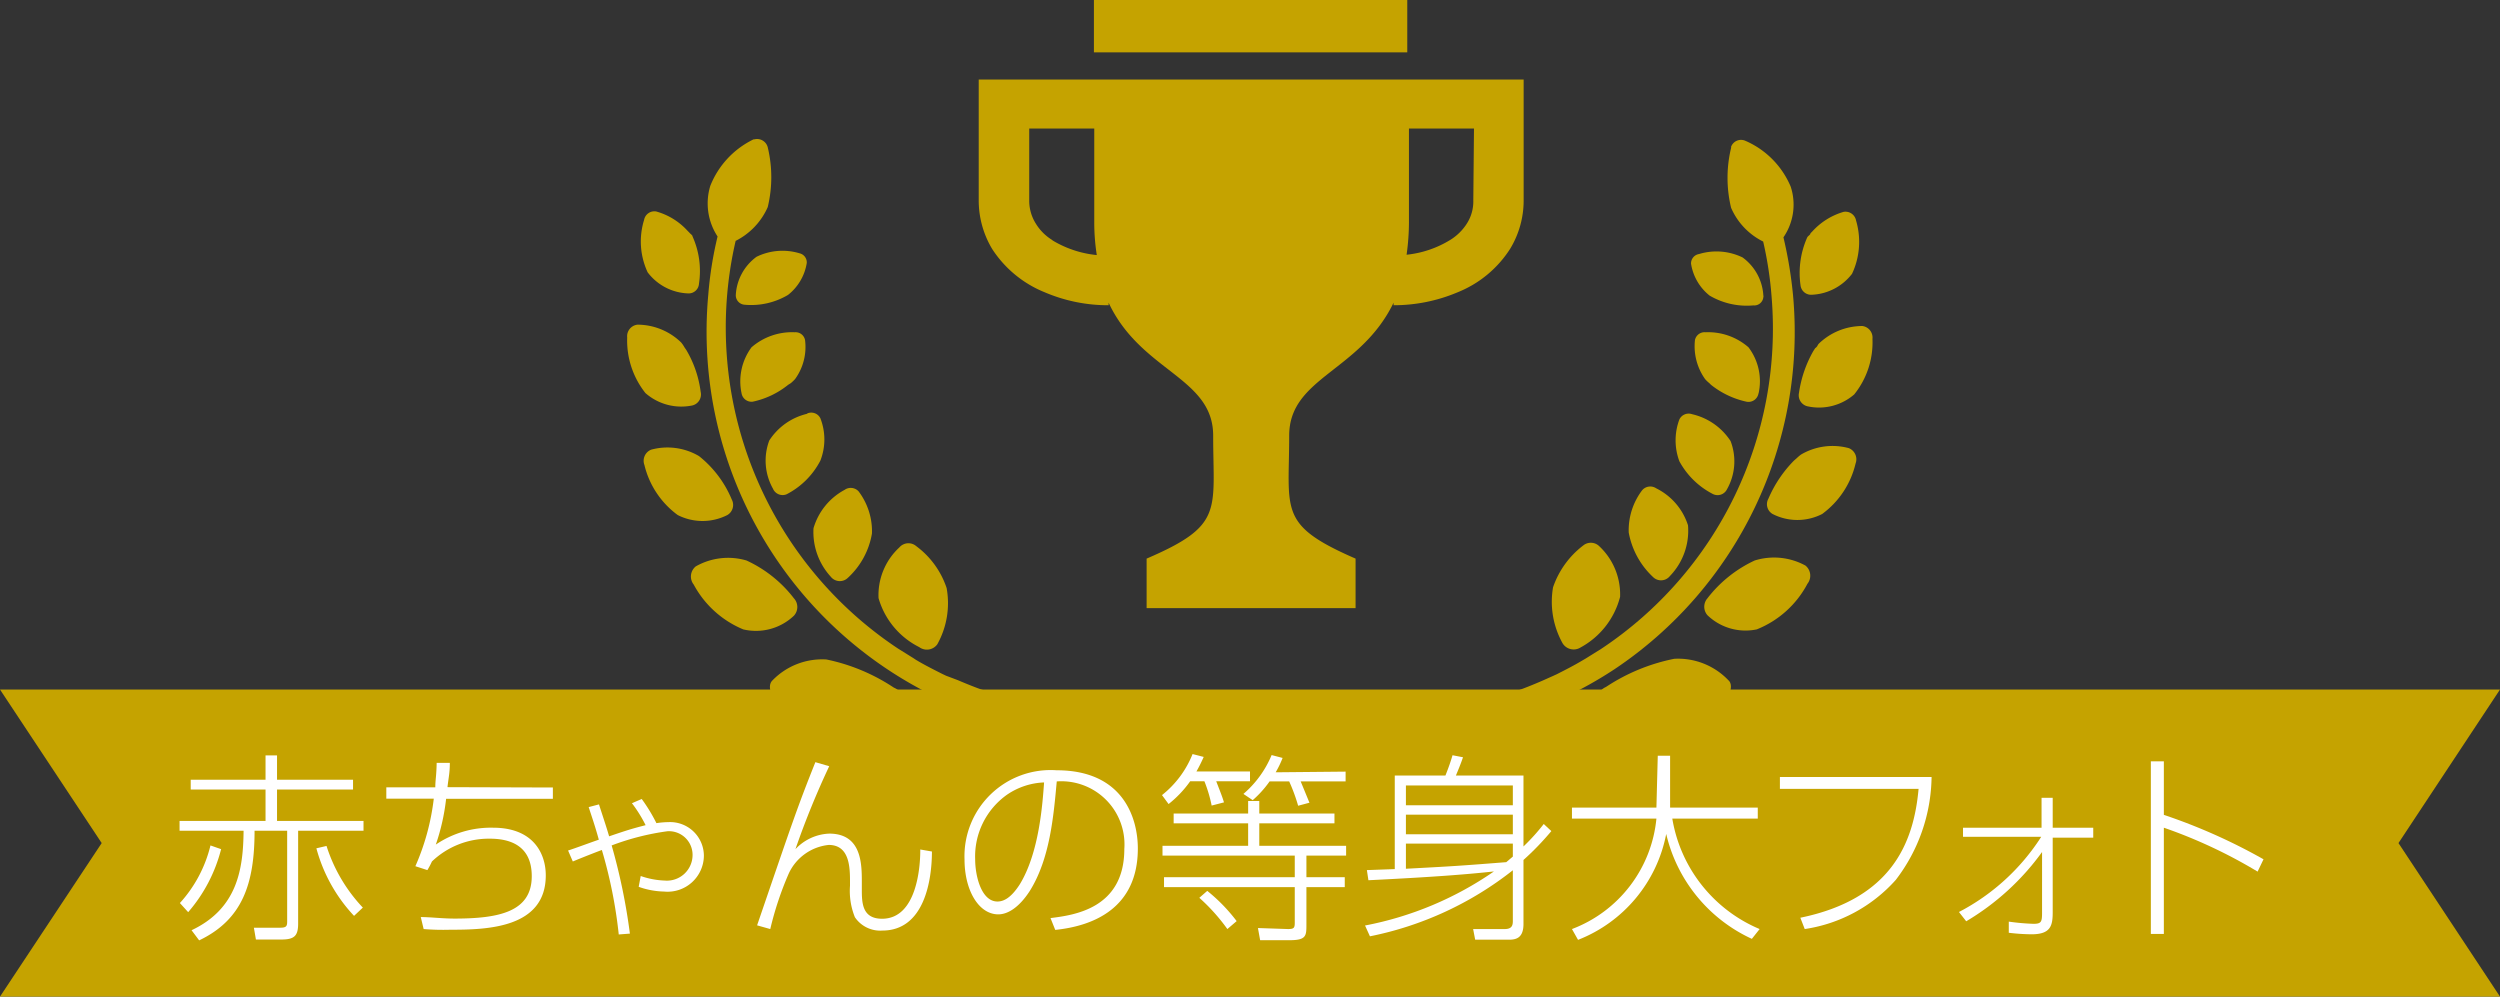 <svg xmlns="http://www.w3.org/2000/svg" viewBox="0 0 148 59" width="148" height="59"><rect x="0" y="0" width="148" height="59" fill="#333333" stroke="none"/><defs><style>.cls-1{fill:#c5a300;}.cls-2{isolation:isolate;}.cls-3{fill:#fff;}</style></defs><title>icon-award</title><g id="レイヤー_2" data-name="レイヤー 2"><g id="レイヤー_1-2" data-name="レイヤー 1"><g id="レイヤー_2-2" data-name="レイヤー 2"><g id="レイヤー_2-2-2" data-name="レイヤー 2-2"><polygon class="cls-1" points="148 59 0 59 6.02 49.91 0 40.82 148 40.82 141.99 49.91 148 59"/><path class="cls-1" d="M54.42,38.31a.76.76,0,0,0,1.07-.17l0,0a5,5,0,0,0,.55-3.33,5.09,5.09,0,0,0-1.8-2.48.71.71,0,0,0-1,.08,3.84,3.84,0,0,0-1.23,3A4.69,4.69,0,0,0,54.42,38.31Z"/><path class="cls-1" d="M50.42,43.71a3.46,3.46,0,0,0,3-1.87.88.88,0,0,0-.5-1.13,11.33,11.33,0,0,0-4-1.67,4.1,4.1,0,0,0-3.2,1.25c-.27.27-.14.85.3,1.24A7.42,7.42,0,0,0,50.42,43.71Z"/><path class="cls-1" d="M49.18,34.14a.68.68,0,0,0,1,.08h0a4.59,4.59,0,0,0,1.44-2.64,3.92,3.92,0,0,0-.79-2.49A.63.63,0,0,0,50,29a3.78,3.78,0,0,0-1.84,2.27A3.91,3.91,0,0,0,49.18,34.14Z"/><path class="cls-1" d="M47,35.42a7.48,7.48,0,0,0-2.81-2.24,3.87,3.87,0,0,0-3,.35.77.77,0,0,0-.12,1.08A5.89,5.89,0,0,0,44,37.26a3.26,3.26,0,0,0,3-.81A.76.76,0,0,0,47,35.42Z"/><path class="cls-1" d="M46.82,22.68a2.83,2.83,0,0,0,.25-.24,3.24,3.24,0,0,0,.59-2.3.57.57,0,0,0-.61-.47,3.66,3.66,0,0,0-2.56.89,3.39,3.39,0,0,0-.59,2.72.6.6,0,0,0,.66.5h0a5,5,0,0,0,2.1-1Z"/><path class="cls-1" d="M47.81,24.49a3.66,3.66,0,0,0-2.27,1.59,3.39,3.39,0,0,0,.22,2.85.62.62,0,0,0,.81.33h0a4.64,4.64,0,0,0,2-2,3.45,3.45,0,0,0,0-2.49.6.6,0,0,0-.81-.28Z"/><path class="cls-1" d="M40.12,30.49a3.24,3.24,0,0,0,2.94,0,.69.69,0,0,0,.26-.92A6.42,6.42,0,0,0,41.38,27a3.68,3.68,0,0,0-2.83-.38.71.71,0,0,0-.4.91A5.17,5.17,0,0,0,40.12,30.49Z"/><path class="cls-1" d="M41,24a.67.67,0,0,0,.48-.8,6.48,6.48,0,0,0-.85-2.48l-.11-.16a1.87,1.87,0,0,0-.2-.29,3.72,3.72,0,0,0-2.58-1.05.69.69,0,0,0-.61.76,5,5,0,0,0,1.08,3.29A3.22,3.22,0,0,0,41,24Z"/><path class="cls-1" d="M47.35,15a3.5,3.5,0,0,0-2.56.2,3,3,0,0,0-1.23,2.25.56.56,0,0,0,.52.59h0a4.27,4.27,0,0,0,2.57-.58,3,3,0,0,0,1.11-1.89A.55.55,0,0,0,47.35,15Z"/><path class="cls-1" d="M40.7,13.66a3.93,3.93,0,0,0-1.85-1.14.62.62,0,0,0-.72.5v0a4.32,4.32,0,0,0,.21,3.1,3.14,3.14,0,0,0,2.41,1.25.61.61,0,0,0,.63-.58A5,5,0,0,0,41,14c0-.08-.13-.15-.19-.23Z"/><path class="cls-1" d="M57.62,42.22a.79.79,0,0,0,1.05-.4h0a.79.79,0,0,0-.57-1s-.52-.18-1.41-.56L56,40l-.23-.11c-.47-.24-1-.5-1.55-.83l-.15-.1-.93-.58a22.81,22.81,0,0,1-9.59-24.12,4.08,4.08,0,0,0,1.9-2,7.56,7.56,0,0,0,0-3.54.65.65,0,0,0-.79-.47l-.05,0A5.18,5.18,0,0,0,42.05,11a3.57,3.57,0,0,0,.43,3,22.14,22.14,0,0,0-.55,3.45A24,24,0,0,0,56.12,41.59C57.06,42,57.62,42.22,57.62,42.22Z"/><path class="cls-1" d="M93.73,32.29a5.24,5.24,0,0,0-1.79,2.48,5.05,5.05,0,0,0,.57,3.32.77.77,0,0,0,1.06.24l0,0a4.76,4.76,0,0,0,2.34-3,3.91,3.91,0,0,0-1.24-3A.71.71,0,0,0,93.73,32.29Z"/><path class="cls-1" d="M97.58,43.71a7.39,7.39,0,0,0,4.45-2.2c.45-.4.57-1,.29-1.24A4.12,4.12,0,0,0,99.12,39a11.33,11.33,0,0,0-4.05,1.67.89.89,0,0,0-.48,1.13A3.38,3.38,0,0,0,97.58,43.71Z"/><path class="cls-1" d="M98.05,28.91a.63.63,0,0,0-.84.12,3.92,3.92,0,0,0-.79,2.49,4.77,4.77,0,0,0,1.44,2.64.67.67,0,0,0,1-.06h0a3.86,3.86,0,0,0,1.07-3A3.69,3.69,0,0,0,98.05,28.91Z"/><path class="cls-1" d="M104,37.26a5.84,5.84,0,0,0,3-2.7.77.77,0,0,0-.12-1.08,3.87,3.87,0,0,0-3-.3,7.55,7.55,0,0,0-2.8,2.24.76.76,0,0,0,0,1A3.25,3.25,0,0,0,104,37.26Z"/><path class="cls-1" d="M104.11,23.28a3.32,3.32,0,0,0-.6-2.72,3.63,3.63,0,0,0-2.54-.89.58.58,0,0,0-.63.47,3.36,3.36,0,0,0,.6,2.3,1.88,1.88,0,0,0,.25.24l.1.1a5.11,5.11,0,0,0,2.1,1,.6.6,0,0,0,.71-.48Z"/><path class="cls-1" d="M101.41,29.25a.62.62,0,0,0,.83-.29v0a3.35,3.35,0,0,0,.21-2.85,3.71,3.71,0,0,0-2.28-1.59.61.61,0,0,0-.75.31,3.53,3.53,0,0,0,0,2.48A4.7,4.7,0,0,0,101.41,29.25Z"/><path class="cls-1" d="M109.85,27.44a.71.71,0,0,0-.4-.91h0a3.68,3.68,0,0,0-2.83.38,2.75,2.75,0,0,0-.26.22l-.16.14a7.3,7.3,0,0,0-1.51,2.25.67.67,0,0,0,.25.91h0a3.22,3.22,0,0,0,2.93,0A5.17,5.17,0,0,0,109.85,27.44Z"/><path class="cls-1" d="M107.46,20.61l-.11.17a7,7,0,0,0-.85,2.48.67.67,0,0,0,.49.79,3.18,3.18,0,0,0,2.78-.7,4.91,4.91,0,0,0,1.08-3.29.69.69,0,0,0-.6-.76h0a3.72,3.72,0,0,0-2.58,1.05C107.6,20.42,107.6,20.52,107.46,20.61Z"/><path class="cls-1" d="M104.39,17.49a3,3,0,0,0-1.23-2.25,3.55,3.55,0,0,0-2.58-.2.56.56,0,0,0-.47.57,3,3,0,0,0,1.1,1.89,4.35,4.35,0,0,0,2.59.58.54.54,0,0,0,.59-.49A.17.17,0,0,0,104.39,17.49Z"/><path class="cls-1" d="M107.18,13.81c0,.09-.14.15-.19.24a5.17,5.17,0,0,0-.4,2.83.63.63,0,0,0,.65.57,3.17,3.17,0,0,0,2.4-1.24,4.45,4.45,0,0,0,.24-3.15.64.64,0,0,0-.73-.52,4,4,0,0,0-1.85,1.15Z"/><path class="cls-1" d="M90.39,42.22a14.66,14.66,0,0,0,1.49-.61,23.47,23.47,0,0,0,3.71-2,24,24,0,0,0,10.56-22.11,25.33,25.33,0,0,0-.57-3.45,3.42,3.42,0,0,0,.43-3,5.12,5.12,0,0,0-2.72-2.73.63.63,0,0,0-.81.37.14.14,0,0,1,0,.07,7.56,7.56,0,0,0,0,3.54,4,4,0,0,0,1.9,2,21.8,21.8,0,0,1,.5,3.29,22.75,22.75,0,0,1-10.1,20.83l-.9.56-.17.1c-.55.33-1.07.59-1.54.83l-.24.11-.65.29c-.88.38-1.4.56-1.4.56a.81.81,0,0,0-.58,1,.8.8,0,0,0,1,.44Z"/><g class="cls-2"><path class="cls-3" d="M20.9,46.74H16.4V48.6h5.12v.58H17.65v5.5c0,.73-.23.94-1,.94H15.15l-.12-.7,1.57,0c.35,0,.4-.1.4-.36V49.18H15.07c0,3.13-.71,5.26-3.28,6.49l-.45-.6c2.71-1.28,3.06-3.61,3.08-5.89H10.63V48.6h5.09V46.74H11.29v-.58h4.43V44.72h.68v1.44h4.5ZM10.65,53.46a7.8,7.8,0,0,0,1.81-3.41l.63.22A9.12,9.12,0,0,1,11.14,54Zm8.68-3.38a9.48,9.48,0,0,0,2.15,3.65l-.52.49a9.41,9.41,0,0,1-2.23-4Z"/></g><g class="cls-2"><path class="cls-3" d="M32.73,46.62v.67H26.41A12.58,12.58,0,0,1,25.8,50a5.8,5.8,0,0,1,3.39-1c2.43,0,3.12,1.58,3.12,2.82,0,3.14-3.5,3.22-5.65,3.22A14,14,0,0,1,25.08,55l-.17-.71c.58,0,1.26.09,2,.09,2.63,0,4.57-.4,4.57-2.51,0-1.89-1.4-2.22-2.48-2.22A4.87,4.87,0,0,0,25.57,51a4.47,4.47,0,0,1-.27.51l-.71-.23a13.94,13.94,0,0,0,1.09-4H22.87v-.67h2.9c0-.43.07-.71.08-1.45h.78c0,.59-.07.84-.14,1.44Z"/></g><g class="cls-2"><path class="cls-3" d="M36.63,55.32a27.89,27.89,0,0,0-1-5c-.17.06-1,.38-1.72.68l-.28-.65c.3-.09,1.57-.56,1.82-.64-.22-.81-.46-1.49-.6-1.93l.61-.16c.19.6.43,1.3.6,1.89,1.12-.38,1.35-.45,2.16-.66a8,8,0,0,0-.81-1.3l.58-.25a9.87,9.87,0,0,1,.87,1.43,5.08,5.08,0,0,1,.71-.06,2,2,0,0,1,2.1,2,2.15,2.15,0,0,1-2.36,2.11,4.72,4.72,0,0,1-1.5-.28l.12-.64a4.84,4.84,0,0,0,1.43.27A1.52,1.52,0,0,0,41,50.62a1.4,1.4,0,0,0-1.49-1.41,14.91,14.91,0,0,0-3.3.84,35.48,35.48,0,0,1,1.08,5.22Z"/></g><g class="cls-2"><path class="cls-3" d="M49.09,45.36a49.43,49.43,0,0,0-2,4.91,2.9,2.9,0,0,1,2-.92c1.93,0,1.93,1.81,1.93,2.89v.38c0,.8,0,1.77,1.2,1.77,2.06,0,2.27-3.1,2.26-4.1l.69.12c0,1.64-.42,4.68-2.94,4.68a1.81,1.81,0,0,1-1.62-.79,4.14,4.14,0,0,1-.29-1.86v-.2c0-.84,0-2.22-1.26-2.22a2.94,2.94,0,0,0-2.36,1.68,19.24,19.24,0,0,0-1.1,3.3l-.78-.22c2.15-6.28,2.39-7,3.45-9.66Z"/><path class="cls-3" d="M62.19,54.35c1.35-.17,4.37-.54,4.37-4.09a3.74,3.74,0,0,0-4-4c-.19,2.09-.41,4.59-1.6,6.49-.65,1-1.32,1.38-1.86,1.38-1.16,0-2-1.42-2-3.25a5.1,5.1,0,0,1,5.45-5.28c4,0,4.81,2.9,4.81,4.63,0,3.53-2.63,4.59-4.89,4.82Zm-2.58-7.3a4.48,4.48,0,0,0-1.88,3.82c0,1,.37,2.5,1.32,2.5.38,0,.81-.23,1.31-1,1.17-1.89,1.36-4.83,1.45-6.05A4.16,4.16,0,0,0,59.61,47.05Z"/></g><g class="cls-2"><path class="cls-3" d="M74,45.67v.58h-2c.33.85.36.93.46,1.25l-.73.19a8.21,8.21,0,0,0-.43-1.44h-.84a6.49,6.49,0,0,1-1.28,1.35l-.39-.53a5.87,5.87,0,0,0,1.81-2.43l.66.17c-.18.4-.28.59-.43.86Zm5,3.07H74.55v1.33h5.14v.58H77.34v1.28h2.27v.59H77.34v2.2c0,.68,0,.94-1,.94H74.6l-.13-.72,1.78.06c.34,0,.4-.06.4-.37V52.52H68.91v-.59h7.74V50.65H68.82v-.58h5.07V48.74H69.48v-.58h4.41v-.74h.66v.74H79ZM72.66,55A11.22,11.22,0,0,0,71,53.15l.47-.41a10.09,10.09,0,0,1,1.74,1.79Zm7-9.32v.58H77c.3.72.41,1,.52,1.26l-.67.18a10.53,10.53,0,0,0-.53-1.44H75.16a6.26,6.26,0,0,1-1,1.11L73.61,47a6.11,6.11,0,0,0,1.67-2.3l.65.17a5.78,5.78,0,0,1-.41.85Z"/></g><g class="cls-2"><path class="cls-3" d="M80.81,54.79a20,20,0,0,0,7.63-3.2c-1.5.16-3.34.32-7.43.52l-.09-.6,1.65-.06V45.91h3c.21-.53.31-.83.42-1.2l.62.12c-.15.44-.28.74-.42,1.08h4v4.2a12.09,12.09,0,0,0,1.2-1.33l.45.42a16.49,16.49,0,0,1-1.65,1.71V54.7c0,.84-.45.93-.86.93h-2L87.21,55l1.87,0c.44,0,.48-.24.48-.48v-3a20,20,0,0,1-8.46,3.91Zm8.75-8.29H83.23v1.17h6.33Zm0,1.73H83.23v1.16h6.33Zm0,1.71H83.23v1.49c2.84-.15,3.14-.17,5.94-.39l.39-.33Z"/></g><g class="cls-2"><path class="cls-3" d="M98.14,44.74h.73v3.07h5.19v.65H99A8.63,8.63,0,0,0,104.17,55l-.46.58a9.12,9.12,0,0,1-5.07-6.21,8.45,8.45,0,0,1-5.22,6.27L93.06,55a7.79,7.79,0,0,0,5-6.54h-5v-.65h5Z"/></g><g class="cls-2"><path class="cls-3" d="M114.35,46a10.22,10.22,0,0,1-2.12,6.09A9,9,0,0,1,106.84,55l-.26-.67c5.38-1.11,6.71-4.41,7-7.63h-8.21V46Z"/></g><g class="cls-2"><path class="cls-3" d="M116.21,49.54V49h4.65V47.23h.66V49h2.4v.59h-2.4V54c0,.79-.11,1.31-1.25,1.31a11.77,11.77,0,0,1-1.35-.09l0-.66a13.21,13.21,0,0,0,1.46.13c.46,0,.51-.11.51-.65V50.44a14.91,14.91,0,0,1-4.49,4.1l-.43-.55a12.79,12.79,0,0,0,4.87-4.45Z"/></g><g class="cls-2"><path class="cls-3" d="M133.65,51.6A29.32,29.32,0,0,0,128.1,49v6.29h-.77V45.07h.77v3.17a33.89,33.89,0,0,1,5.9,2.63Z"/></g><path class="cls-1" d="M83.31,0H64.76V3.1H83.31Z"/><path class="cls-1" d="M83.31,4.71H57.94v7.15a5.59,5.59,0,0,0,.79,2.87,6.69,6.69,0,0,0,3.11,2.57,9.52,9.52,0,0,0,3.79.77v-.15c1.92,4.09,6.19,4.41,6.19,7.87,0,4.47.64,5.31-3.94,7.28V36H80.25V33.07c-4.59-2-3.93-2.81-3.93-7.28,0-3.46,4.2-3.78,6.18-7.87v.15a9.7,9.7,0,0,0,3.8-.77,6.6,6.6,0,0,0,3.1-2.57,5.5,5.5,0,0,0,.8-2.87V4.71Zm-21,9.51a2.93,2.93,0,0,1-1-1,2.54,2.54,0,0,1-.38-1.34V7.61h3.85v5.55a12.58,12.58,0,0,0,.15,1.94,6.26,6.26,0,0,1-2.64-.88Zm24.91-2.36a2.43,2.43,0,0,1-.36,1.34,3.07,3.07,0,0,1-1,1,6.14,6.14,0,0,1-2.59.88,14,14,0,0,0,.14-1.94V7.61h3.85Z"/></g></g></g></g></svg>